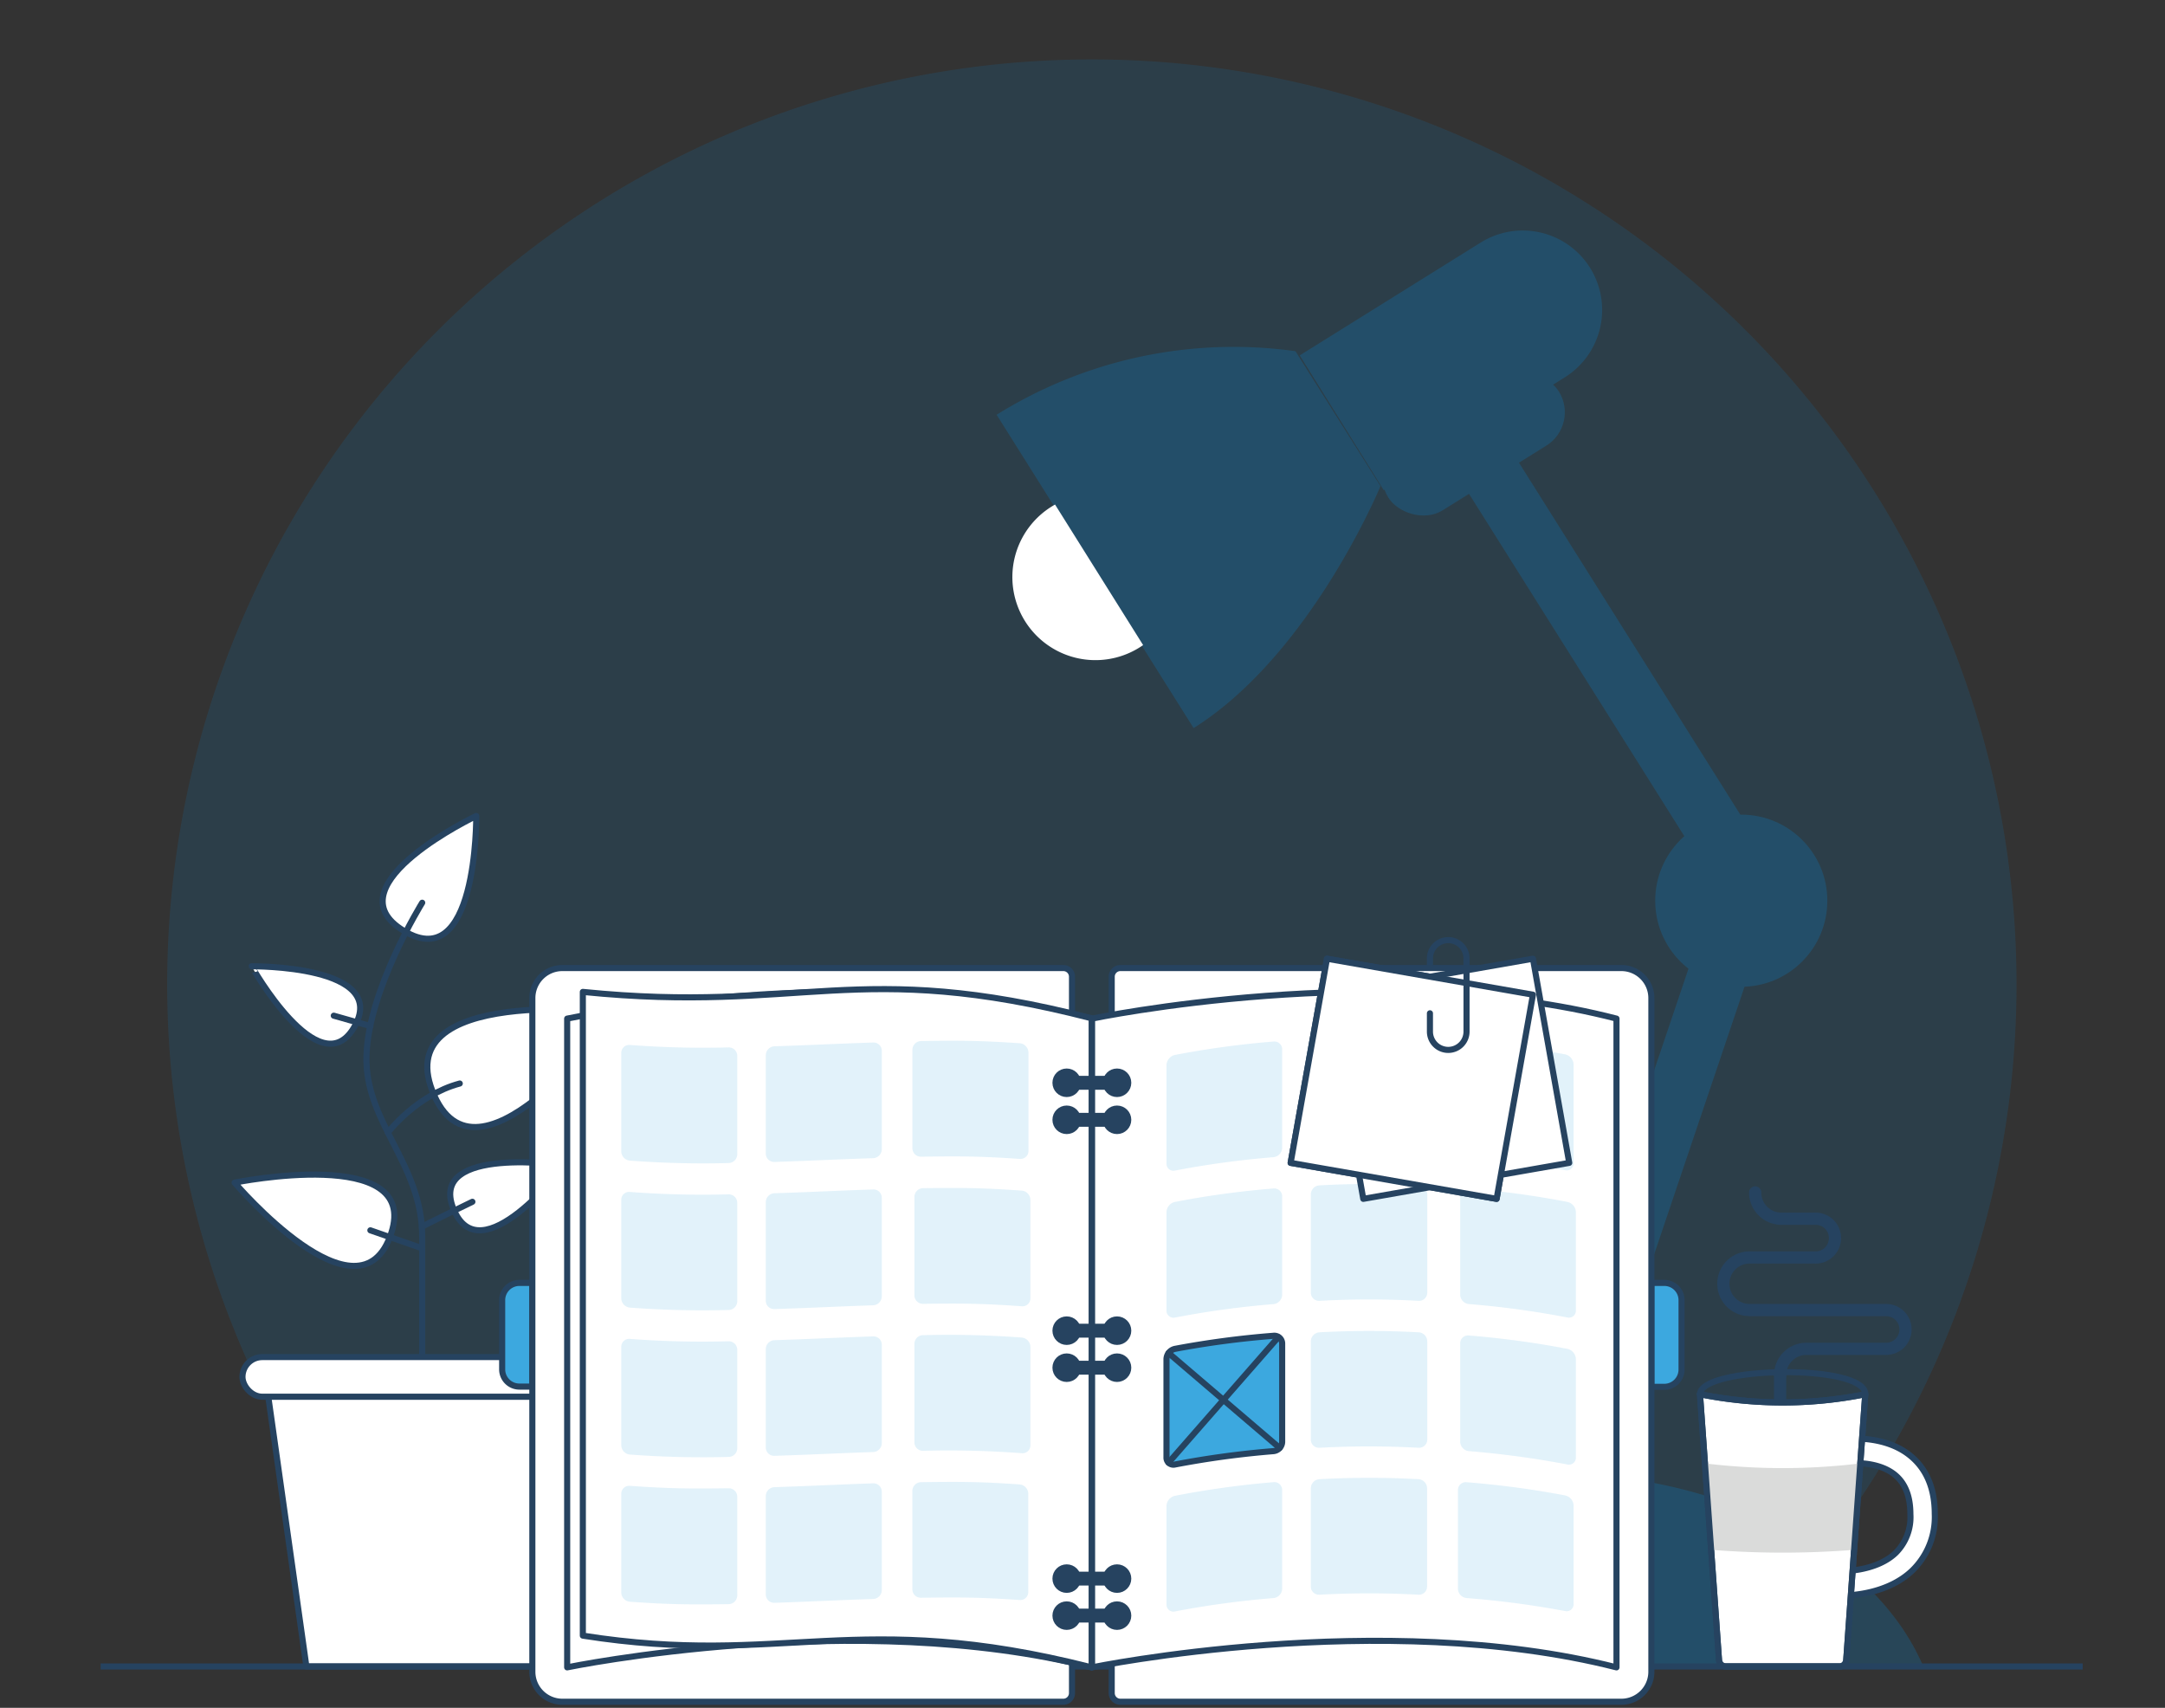 <svg id="Calque_1" data-name="Calque 1" xmlns="http://www.w3.org/2000/svg" width="355" height="280" viewBox="0 0 355 280">
  <rect x="0" y="0" width="355" height="280" fill="#333333" stroke="none"/>
  <defs>
    <style>
      .cls-1, .cls-3 {
        fill: #0780c9;
      }

      .cls-1, .cls-14 {
        opacity: 0.15;
      }

      .cls-2 {
        opacity: 0.25;
      }

      .cls-10, .cls-4 {
        fill: #fff;
      }

      .cls-11, .cls-12, .cls-13, .cls-15, .cls-4, .cls-5, .cls-6, .cls-8, .cls-9 {
        stroke: #264360;
      }

      .cls-15, .cls-4, .cls-5, .cls-8 {
        stroke-linecap: round;
      }

      .cls-11, .cls-12, .cls-15, .cls-4, .cls-5, .cls-8, .cls-9 {
        stroke-linejoin: round;
      }

      .cls-11, .cls-5, .cls-8, .cls-9 {
        fill: none;
      }

      .cls-14, .cls-15, .cls-6 {
        fill: #3ca8df;
      }

      .cls-13, .cls-6 {
        stroke-miterlimit: 10;
      }

      .cls-7 {
        fill: #dadbda;
      }

      .cls-8, .cls-9 {
        stroke-width: 2px;
      }

      .cls-12, .cls-13 {
        fill: #264360;
      }
    </style>
  </defs>
  <g>
    <path class="cls-1" d="M76.68,273.22H281.39a151.62,151.62,0,1,0-204.71,0Z"/>
    <g class="cls-2">
      <path class="cls-3" d="M226.36,79.69S215,107.25,195.72,119.37L163.42,68a73.4,73.4,0,0,1,49-10.42Z"/>
      <line class="cls-3" x1="194.26" y1="99.04" x2="203.27" y2="113.37"/>
      <rect class="cls-3" x="224.53" y="65.6" width="32.87" height="12.89" rx="6.43" transform="matrix(0.85, -0.53, 0.53, 0.85, -1.37, 139.36)"/>
      <path class="cls-3" d="M215.73,42.83h34.91a13,13,0,0,1,13,13v0a13,13,0,0,1-13,13H215.73a0,0,0,0,1,0,0V42.83A0,0,0,0,1,215.73,42.83Z" transform="matrix(0.85, -0.53, 0.53, 0.85, 7.05, 136.2)"/>
      <line class="cls-3" x1="225.22" y1="60.88" x2="239.55" y2="51.86"/>
      <rect class="cls-3" x="259.67" y="71.71" width="9.65" height="75.47" transform="translate(-17.67 157.62) rotate(-32.17)"/>
      <rect class="cls-3" x="261.6" y="151.14" width="9.65" height="107.24" transform="translate(79.54 -74.49) rotate(18.66)"/>
      <path class="cls-3" d="M315.37,273.22c-7.78-18.33-32.38-31.74-61.59-31.74S200,254.89,192.19,273.22Z"/>
      <circle class="cls-3" cx="285.52" cy="147.67" r="14.11"/>
    </g>
    <g>
      <polygon class="cls-4" points="88.23 273.22 50.24 273.22 43.99 228.98 94.48 228.98 88.23 273.22"/>
      <path class="cls-4" d="M71.26,179.71C62.91,161.28,101.14,166,101.14,166S78.89,196.56,71.26,179.71Z"/>
      <path class="cls-4" d="M64.16,202.15C59,218,38.47,193.89,38.47,193.89S68.88,187.71,64.16,202.15Z"/>
      <path class="cls-4" d="M74.3,198.05c4.36,11.23,18.26-7,18.26-7S70.31,187.79,74.3,198.05Z"/>
      <path class="cls-4" d="M58,168.53c6.18-10.33-16.74-10.11-16.74-10.11S52.31,178,58,168.53Z"/>
      <path class="cls-4" d="M65.66,152.25c12.68,8.52,12.43-18.47,12.43-18.47S54.73,144.9,65.66,152.25Z"/>
      <path class="cls-5" d="M75.39,177.64c-7.15,1.91-11.79,8.05-11.79,8.05"/>
      <line class="cls-5" x1="60.73" y1="168.22" x2="54.73" y2="166.52"/>
      <path class="cls-5" d="M69.17,201.16c0-.13,8.29-4.13,8.29-4.13"/>
      <line class="cls-5" x1="69.23" y1="204.66" x2="60.73" y2="201.71"/>
      <path class="cls-5" d="M69.23,225.73v-23c0-11.92-9.41-18.67-9.14-29.56S69.23,148,69.23,148"/>
      <rect class="cls-4" x="39.76" y="222.49" width="58.95" height="6.5" rx="3.25"/>
    </g>
    <path class="cls-6" d="M270.78,210.33h2.12a2.83,2.83,0,0,1,2.83,2.83v11.38a2.83,2.83,0,0,1-2.83,2.83h-2.12a0,0,0,0,1,0,0v-17A0,0,0,0,1,270.78,210.33Z"/>
    <path class="cls-6" d="M85.17,210.33h2.12a0,0,0,0,1,0,0v17a0,0,0,0,1,0,0H85.17a2.83,2.83,0,0,1-2.83-2.83V213.16A2.83,2.83,0,0,1,85.17,210.33Z"/>
    <g>
      <path class="cls-4" d="M301.87,261.59h-.54l.21-4c.06,0,5.93.23,9.31-3a8.27,8.27,0,0,0,2.4-6.35c0-2.81-.79-4.92-2.36-6.3-3-2.64-8.07-2-8.12-2l-.55-4c.28,0,6.88-.9,11.28,2.94,2.49,2.16,3.75,5.3,3.75,9.32a12.24,12.24,0,0,1-3.66,9.26C309.62,261.28,303.69,261.59,301.87,261.59Z"/>
      <path class="cls-4" d="M283,273.22h18.6a1.13,1.13,0,0,0,1.13-1.05l3.12-43.59a68.75,68.75,0,0,1-27.1,0l3.12,43.59A1.14,1.14,0,0,0,283,273.22Z"/>
      <path class="cls-7" d="M280.59,254.09a148.89,148.89,0,0,0,23.45,0l1-14.17a105.44,105.44,0,0,1-25.47,0Z"/>
      <path class="cls-5" d="M305.86,228.58c0-5.08-27.1-4.57-27.1,0"/>
      <path class="cls-5" d="M283,273.22h18.6a1.13,1.13,0,0,0,1.13-1.05l3.12-43.59a68.75,68.75,0,0,1-27.1,0l3.12,43.59A1.14,1.14,0,0,0,283,273.22Z"/>
    </g>
    <path class="cls-8" d="M287.8,195.5h0a4.31,4.31,0,0,0,4.31,4.31h5.42a3.18,3.18,0,1,1,0,6.35H286.9a4.31,4.31,0,0,0-4.32,4.31h0a4.31,4.31,0,0,0,4.32,4.31h22.37a3.18,3.18,0,0,1,0,6.36H296.2a4.31,4.31,0,0,0-4.31,4.31h0"/>
    <line class="cls-9" x1="291.89" y1="229.92" x2="291.89" y2="225.45"/>
    <path class="cls-10" d="M166,94.6a13.62,13.62,0,0,0,21.44,11.16L173,82.72A13.62,13.62,0,0,0,166,94.6Z"/>
    <line class="cls-11" x1="16.5" y1="273.22" x2="341.5" y2="273.22"/>
    <g>
      <path class="cls-4" d="M92.21,158.71h82.15a1.42,1.42,0,0,1,1.42,1.42V277.58a1.42,1.42,0,0,1-1.42,1.42H92.21a4.92,4.92,0,0,1-4.92-4.92V163.63A4.92,4.92,0,0,1,92.21,158.71Z"/>
      <path class="cls-4" d="M187.21,158.71h82.15a1.42,1.42,0,0,1,1.42,1.42V277.58a1.42,1.42,0,0,1-1.42,1.42H187.21a4.92,4.92,0,0,1-4.92-4.92V163.63a4.92,4.92,0,0,1,4.92-4.92Z" transform="translate(453.07 437.71) rotate(-180)"/>
      <path class="cls-4" d="M265.06,273.36c-38.52-9.79-86,0-86,0V167s47.5-9.95,86,0Z"/>
      <path class="cls-4" d="M179,273.36c-38.53-9.79-86,0-86,0V167s47.5-9.95,86,0Z"/>
      <path class="cls-4" d="M179,273.36c-38.53-9.79-50.5,0-83.43-5.2V162.62c35.92,3.63,44.9-5.62,83.43,4.33Z"/>
      <g>
        <g>
          <rect class="cls-12" x="176.6" y="176.88" width="4.87" height="1.28"/>
          <circle class="cls-13" cx="183.16" cy="177.52" r="1.84"/>
          <circle class="cls-13" cx="174.91" cy="177.52" r="1.84"/>
        </g>
        <g>
          <rect class="cls-12" x="176.6" y="182.95" width="4.87" height="1.28"/>
          <circle class="cls-13" cx="183.16" cy="183.59" r="1.84"/>
          <circle class="cls-13" cx="174.91" cy="183.59" r="1.84"/>
        </g>
      </g>
      <g>
        <g>
          <rect class="cls-12" x="176.6" y="217.52" width="4.87" height="1.28"/>
          <circle class="cls-13" cx="183.16" cy="218.16" r="1.84"/>
          <circle class="cls-13" cx="174.91" cy="218.16" r="1.84"/>
        </g>
        <g>
          <rect class="cls-12" x="176.6" y="223.59" width="4.87" height="1.28"/>
          <circle class="cls-13" cx="183.16" cy="224.23" r="1.84"/>
          <circle class="cls-13" cx="174.91" cy="224.23" r="1.84"/>
        </g>
      </g>
      <g>
        <g>
          <rect class="cls-12" x="176.6" y="258.17" width="4.87" height="1.28"/>
          <circle class="cls-13" cx="183.16" cy="258.81" r="1.84"/>
          <circle class="cls-13" cx="174.91" cy="258.81" r="1.84"/>
        </g>
        <g>
          <rect class="cls-12" x="176.6" y="264.23" width="4.87" height="1.28"/>
          <circle class="cls-13" cx="183.16" cy="264.88" r="1.84"/>
          <circle class="cls-13" cx="174.91" cy="264.88" r="1.84"/>
        </g>
      </g>
      <path class="cls-14" d="M167.21,190c-6.48-.44-9.71-.46-16.19-.36a1.39,1.39,0,0,1-1.41-1.4c0-6.45,0-9.67,0-16.12a1.44,1.44,0,0,1,1.42-1.44c6.48-.1,9.71-.08,16.19.36a1.56,1.56,0,0,1,1.42,1.53v16.12A1.3,1.3,0,0,1,167.21,190Z"/>
      <path class="cls-14" d="M143.17,189.88c-6.47.22-9.71.4-16.18.62a1.37,1.37,0,0,1-1.42-1.37V173a1.47,1.47,0,0,1,1.42-1.46c6.47-.22,9.71-.4,16.18-.62a1.35,1.35,0,0,1,1.42,1.37v16.12A1.48,1.48,0,0,1,143.17,189.88Z"/>
      <path class="cls-14" d="M119.47,190.68a159.11,159.11,0,0,1-16.19-.4,1.54,1.54,0,0,1-1.41-1.52V172.63a1.3,1.3,0,0,1,1.41-1.31,159.11,159.11,0,0,0,16.19.4,1.39,1.39,0,0,1,1.42,1.39v16.13A1.45,1.45,0,0,1,119.47,190.68Z"/>
      <path class="cls-14" d="M167.21,262.32c-6.48-.45-9.71-.46-16.19-.37a1.39,1.39,0,0,1-1.42-1.39c0-6.45,0-9.67,0-16.12A1.45,1.45,0,0,1,151,243c6.48-.09,9.71-.08,16.19.37a1.56,1.56,0,0,1,1.42,1.52V261A1.3,1.3,0,0,1,167.21,262.32Z"/>
      <path class="cls-14" d="M143.17,262.15c-6.47.22-9.71.41-16.18.63a1.37,1.37,0,0,1-1.42-1.38V245.28a1.46,1.46,0,0,1,1.42-1.46c6.47-.22,9.71-.4,16.18-.63a1.37,1.37,0,0,1,1.42,1.37v16.13A1.47,1.47,0,0,1,143.17,262.15Z"/>
      <path class="cls-14" d="M119.47,263c-6.48.08-9.71.06-16.19-.4a1.54,1.54,0,0,1-1.41-1.52V244.91a1.3,1.3,0,0,1,1.41-1.31c6.48.46,9.71.48,16.19.4a1.39,1.39,0,0,1,1.42,1.39v16.13A1.45,1.45,0,0,1,119.47,263Z"/>
      <path class="cls-14" d="M167.54,214.16c-6.48-.46-9.71-.48-16.19-.4a1.39,1.39,0,0,1-1.41-1.39V196.24a1.44,1.44,0,0,1,1.41-1.44c6.48-.08,9.71-.06,16.19.4a1.56,1.56,0,0,1,1.42,1.52v16.13A1.3,1.3,0,0,1,167.54,214.16Z"/>
      <path class="cls-14" d="M143.17,214c-6.47.22-9.71.41-16.18.62a1.36,1.36,0,0,1-1.42-1.37V197.09a1.47,1.47,0,0,1,1.42-1.46c6.47-.21,9.71-.4,16.18-.62a1.36,1.36,0,0,1,1.42,1.37V212.5A1.48,1.48,0,0,1,143.17,214Z"/>
      <path class="cls-14" d="M119.47,214.77a159.1,159.1,0,0,1-16.19-.39,1.56,1.56,0,0,1-1.41-1.53V196.72a1.28,1.28,0,0,1,1.41-1.3,159.1,159.1,0,0,0,16.19.39,1.4,1.4,0,0,1,1.42,1.4v16.12A1.44,1.44,0,0,1,119.47,214.77Z"/>
      <path class="cls-14" d="M167.54,238.25a159.1,159.1,0,0,0-16.19-.39,1.39,1.39,0,0,1-1.41-1.4V220.34a1.43,1.43,0,0,1,1.41-1.44,159.1,159.1,0,0,1,16.19.39,1.57,1.57,0,0,1,1.42,1.53v16.12A1.29,1.29,0,0,1,167.54,238.25Z"/>
      <path class="cls-14" d="M143.17,238.06c-6.47.22-9.71.41-16.18.62a1.36,1.36,0,0,1-1.42-1.37V221.18a1.47,1.47,0,0,1,1.42-1.46c6.47-.21,9.71-.4,16.18-.62a1.36,1.36,0,0,1,1.42,1.37V236.6A1.47,1.47,0,0,1,143.17,238.06Z"/>
      <path class="cls-14" d="M119.47,238.86a159.1,159.1,0,0,1-16.19-.39,1.55,1.55,0,0,1-1.41-1.53V220.82a1.29,1.29,0,0,1,1.41-1.31,159.1,159.1,0,0,0,16.19.39,1.4,1.4,0,0,1,1.42,1.4v16.13A1.44,1.44,0,0,1,119.47,238.86Z"/>
      <path class="cls-14" d="M256.63,191.85a149.41,149.41,0,0,0-16.15-2.16,1.58,1.58,0,0,1-1.42-1.54V172a1.29,1.29,0,0,1,1.42-1.3,149.41,149.41,0,0,1,16.15,2.16,1.77,1.77,0,0,1,1.4,1.68V190.7A1.13,1.13,0,0,1,256.63,191.85Z"/>
      <path class="cls-14" d="M232.61,189.17a151.87,151.87,0,0,0-16.25,0,1.33,1.33,0,0,1-1.42-1.34V171.73a1.51,1.51,0,0,1,1.42-1.49,151.87,151.87,0,0,1,16.25,0A1.51,1.51,0,0,1,234,171.7v16.12A1.33,1.33,0,0,1,232.61,189.17Z"/>
      <path class="cls-14" d="M208.82,189.72a149.31,149.31,0,0,0-16.14,2.19,1.14,1.14,0,0,1-1.41-1.15V174.63a1.78,1.78,0,0,1,1.41-1.68,149.31,149.31,0,0,1,16.14-2.19,1.28,1.28,0,0,1,1.42,1.3v16.12A1.58,1.58,0,0,1,208.82,189.72Z"/>
      <path class="cls-14" d="M256.63,264.13A149.41,149.41,0,0,0,240.48,262a1.58,1.58,0,0,1-1.42-1.54V244.31a1.28,1.28,0,0,1,1.42-1.3,149.41,149.41,0,0,1,16.15,2.16,1.77,1.77,0,0,1,1.4,1.68V263A1.14,1.14,0,0,1,256.63,264.13Z"/>
      <path class="cls-14" d="M232.61,261.45a149.3,149.3,0,0,0-16.25,0,1.33,1.33,0,0,1-1.42-1.34V244a1.51,1.51,0,0,1,1.42-1.49,149.3,149.3,0,0,1,16.25,0A1.5,1.5,0,0,1,234,244V260.1A1.33,1.33,0,0,1,232.61,261.45Z"/>
      <path class="cls-14" d="M208.82,262a149.31,149.31,0,0,0-16.14,2.19,1.14,1.14,0,0,1-1.41-1.15V246.91a1.78,1.78,0,0,1,1.41-1.68A149.31,149.31,0,0,1,208.82,243a1.28,1.28,0,0,1,1.42,1.29v16.13A1.58,1.58,0,0,1,208.82,262Z"/>
      <path class="cls-14" d="M257,216a147.06,147.06,0,0,0-16.15-2.2,1.58,1.58,0,0,1-1.42-1.54V196.15a1.29,1.29,0,0,1,1.42-1.3,147.06,147.06,0,0,1,16.15,2.2,1.77,1.77,0,0,1,1.4,1.67v16.13A1.14,1.14,0,0,1,257,216Z"/>
      <path class="cls-14" d="M232.61,213.27a146.81,146.81,0,0,0-16.25,0,1.34,1.34,0,0,1-1.42-1.35V195.83a1.49,1.49,0,0,1,1.42-1.49,146.81,146.81,0,0,1,16.25,0,1.49,1.49,0,0,1,1.42,1.48v16.13A1.34,1.34,0,0,1,232.61,213.27Z"/>
      <path class="cls-14" d="M208.82,213.81a146.89,146.89,0,0,0-16.14,2.2,1.15,1.15,0,0,1-1.41-1.16V198.72a1.77,1.77,0,0,1,1.41-1.67,146.89,146.89,0,0,1,16.14-2.2,1.29,1.29,0,0,1,1.42,1.3v16.12A1.58,1.58,0,0,1,208.82,213.81Z"/>
      <path class="cls-14" d="M257,240.1a149.49,149.49,0,0,0-16.15-2.19,1.58,1.58,0,0,1-1.42-1.54V220.24a1.28,1.28,0,0,1,1.42-1.29A149.49,149.49,0,0,1,257,221.14a1.77,1.77,0,0,1,1.4,1.68v16.12A1.14,1.14,0,0,1,257,240.1Z"/>
      <path class="cls-14" d="M232.61,237.36a149.3,149.3,0,0,0-16.25,0,1.33,1.33,0,0,1-1.42-1.34V219.92a1.51,1.51,0,0,1,1.42-1.49,149.3,149.3,0,0,1,16.25,0,1.49,1.49,0,0,1,1.42,1.48V236A1.34,1.34,0,0,1,232.61,237.36Z"/>
      <path class="cls-6" d="M208.82,237.91a149.31,149.31,0,0,0-16.14,2.19,1.14,1.14,0,0,1-1.41-1.16V222.82a1.77,1.77,0,0,1,1.41-1.68A149.31,149.31,0,0,1,208.82,219a1.28,1.28,0,0,1,1.42,1.29v16.13A1.58,1.58,0,0,1,208.82,237.91Z"/>
      <polygon class="cls-4" points="246.1 192.61 257.31 190.65 251.36 157.18 234.47 160.13 217.59 157.18 211.63 190.65 222.84 192.61 223.54 196.55 234.47 194.64 245.4 196.55 246.1 192.61"/>
      <polygon class="cls-4" points="245.4 196.55 211.63 190.65 217.59 157.18 251.36 163.08 245.4 196.55"/>
      <path class="cls-5" d="M234.47,166.13v3a3,3,0,0,0,3,3h0a3,3,0,0,0,3-3v-12a3,3,0,0,0-3-3h0a3,3,0,0,0-3,3v1"/>
      <line class="cls-15" x1="191.61" y1="221.83" x2="209.83" y2="237.39"/>
      <line class="cls-15" x1="209.6" y1="219.24" x2="191.61" y2="239.8"/>
    </g>
  </g>
</svg>

